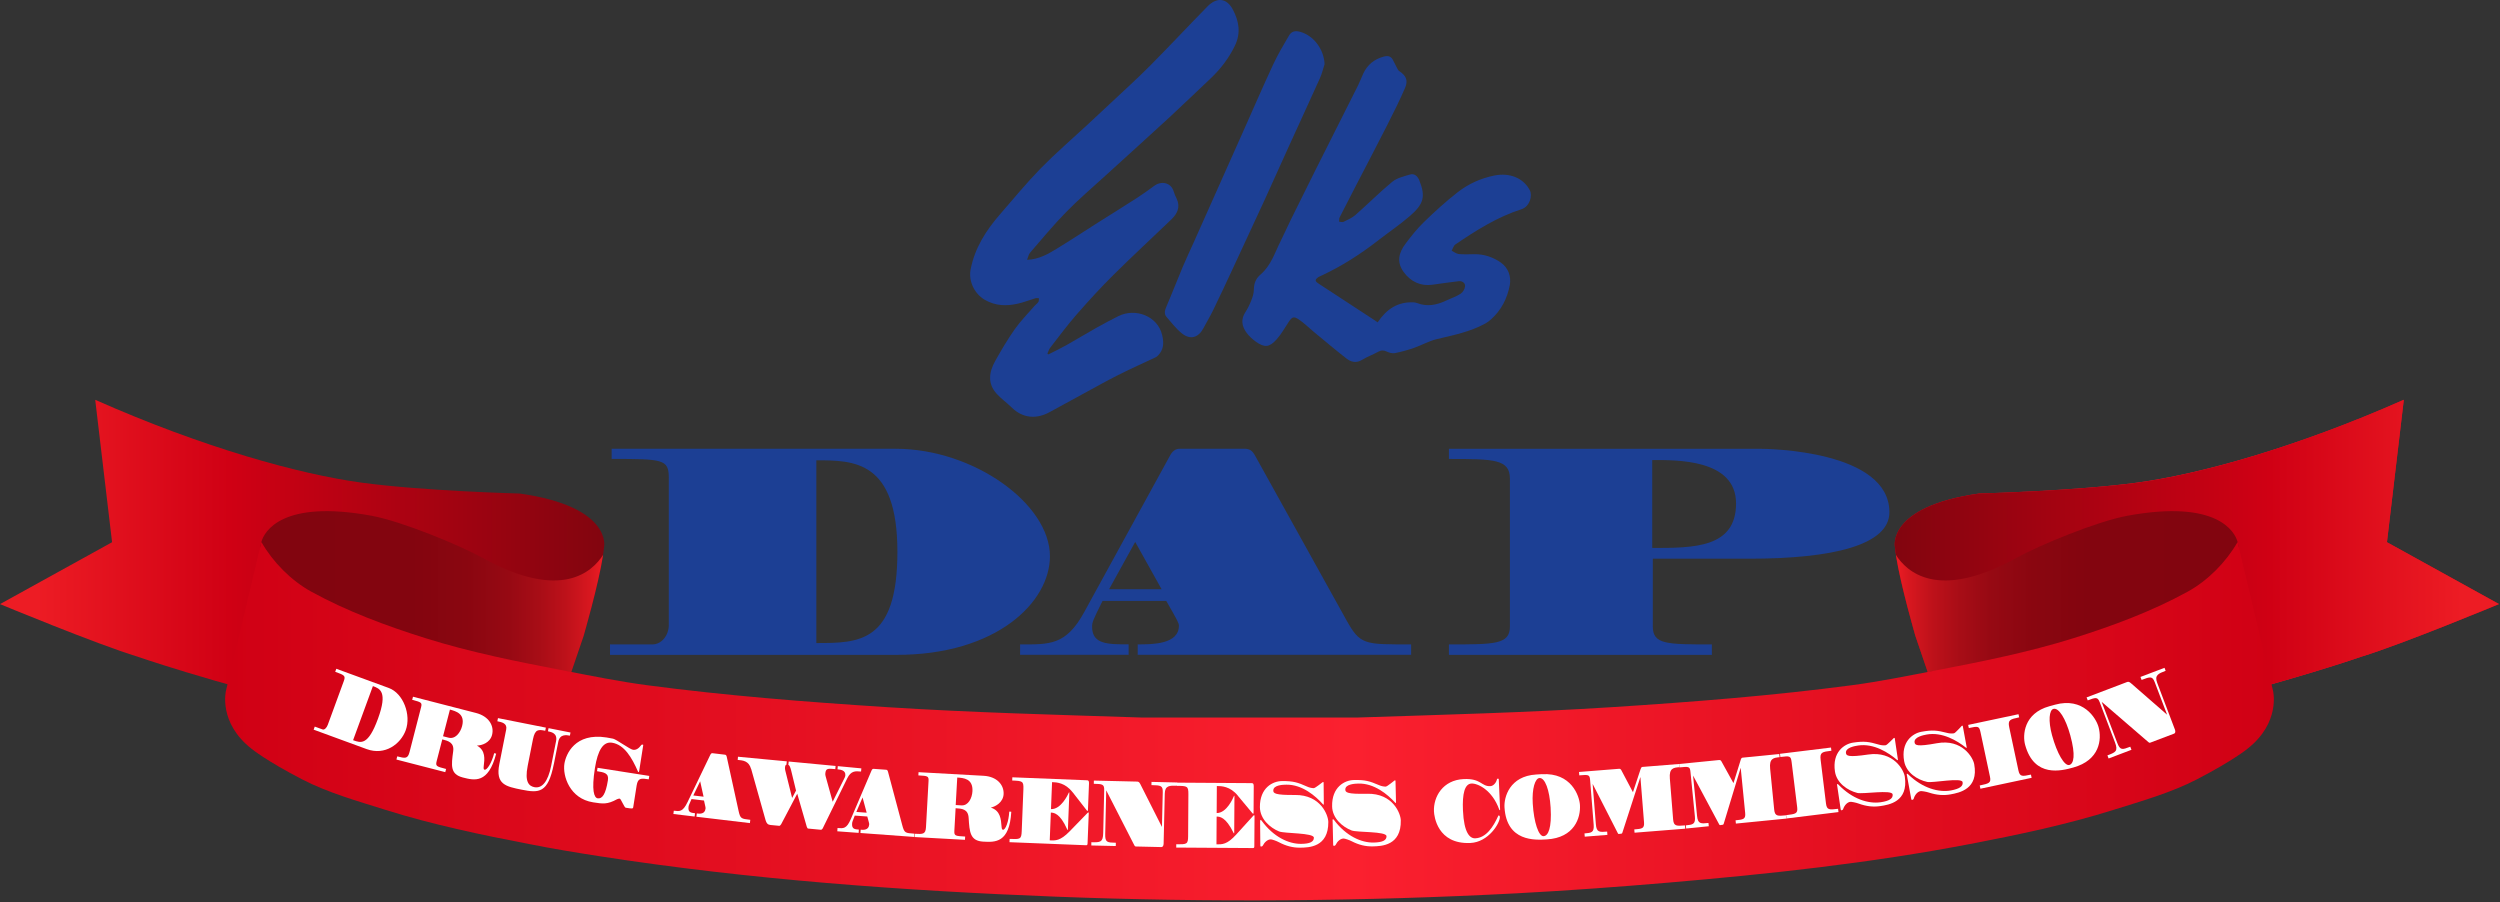 <svg class="hidden h-14 w-auto fill-slate-700 dark:fill-sky-100 lg:block" width="762" height="275" viewBox="0 0 762 275" fill="none" xmlns="http://www.w3.org/2000/svg"><rect x="0" y="0" width="762" height="275" fill="#333333" stroke="none"/><path d="M732.68 121.85L727.54 165.27L761.7 184.12C761.7 184.12 732.11 196.4 719.83 200.12C719.83 200.12 699.16 207.37 661.84 216.69C616.01 228.13 594.99 226.4 594.99 226.4L583.85 193.84C583.85 193.84 578.42 175.27 577.57 166.7C577.57 166.7 575 154.42 603.28 150.42C603.28 150.42 632.71 149.66 651.56 147.09C670.41 144.52 699.55 136.52 732.69 121.85H732.68Z" fill="url(#paint0_linear_0_1)"></path><path d="M732.68 121.85L727.54 165.27L761.7 184.12C761.7 184.12 732.11 196.4 719.83 200.12C719.83 200.12 699.16 207.37 661.84 216.69C616.01 228.13 594.99 226.4 594.99 226.4L583.85 193.84C583.85 193.84 578.42 175.27 577.57 166.7C577.57 166.7 575 154.42 603.28 150.42C603.28 150.42 632.71 149.66 651.56 147.09C670.41 144.52 699.55 136.52 732.69 121.85H732.68Z" fill="url(#paint1_linear_0_1)"></path><path d="M577.86 169.13C579.28 178.33 583.84 193.95 583.84 193.95L587.57 204.87C598.66 203.73 689.41 193.54 682.02 165.19C681.17 161.94 675.57 152.21 648.5 157.19C639.14 158.91 621.72 166.12 614.41 170.14C590.59 183.24 581.14 174.25 577.86 169.12V169.13Z" fill="url(#paint2_linear_0_1)"></path><path d="M185.92 196.42H198.82C201.67 196.42 203.85 193.66 203.85 190.47V145.66C203.85 139.96 202.09 139.88 186.43 139.88V136.78H272.95C296.82 136.78 320.02 153.61 320.02 169.53C320.02 183.6 303.69 199.6 273.37 199.6H185.93V196.42H185.92ZM248.82 196C261.8 196 273.53 196 273.53 168.19C273.53 140.38 260.3 140.3 248.82 140.3V196Z" fill="#1C3F94"></path><path d="M310.92 196.42C319.88 196.42 324.91 196.75 330.44 186.62L356.57 138.96C357.32 137.54 358.24 136.78 359.59 136.78H379.27C380.95 136.78 381.7 137.37 382.54 138.87L410.26 188.79C414.61 196.66 415.79 196.41 430.11 196.41V199.59H346.77V196.41C351.21 196.41 359.33 196.41 359.33 190.71C359.33 189.96 359 189.29 355.48 183.17H336.05C333.12 189.03 332.87 189.7 332.87 191.04C332.87 196.4 337.64 196.4 344.01 196.4V199.58H310.93V196.4L310.92 196.42ZM354.05 179.59L346.01 165.18L338.05 179.59H354.05Z" fill="#1C3F94"></path><path d="M503.77 170.29V190.89C503.77 196.42 507.87 196.42 521.78 196.42V199.6H441.63V196.42C455.62 196.42 460.22 196.42 460.22 190.98V145.92C460.22 139.97 455.45 139.89 441.63 139.89V136.79H536.44C538.95 136.79 575.89 137.29 575.89 156.14C575.89 166.19 558.39 170.29 533.34 170.29H503.77ZM503.6 167.02C516.25 167.02 529.15 167.02 529.15 153.45C529.15 139.88 510.97 140.22 503.6 140.22V167.02Z" fill="#1C3F94"></path><path d="M319.55 108.02C321.36 107.1 323.21 106.23 324.97 105.24C328.04 103.51 331.05 101.68 334.12 99.95C336.34 98.7 338.6 97.5 340.88 96.36C346.07 93.77 352.91 96.31 354.24 102.19C354.8 104.67 354.69 106.59 352.92 108.4C352.75 108.57 352.55 108.74 352.34 108.85C348.49 110.67 344.6 112.41 340.8 114.32C337.12 116.17 333.54 118.2 329.92 120.16C326.61 121.95 323.3 123.74 320.01 125.57C316.04 127.78 311.82 127.6 308.36 124.2C306.9 122.77 305.21 121.56 303.83 120.07C300.93 116.92 301.45 113.42 303.33 110.05C305.18 106.74 307.11 103.45 309.3 100.34C311.06 97.85 313.25 95.64 315.26 93.31C315.65 92.86 316.17 92.51 316.49 92.03C316.69 91.74 316.62 91.28 316.67 90.9C316.31 90.9 315.92 90.81 315.59 90.91C313.81 91.44 312.07 92.14 310.26 92.55C306.79 93.34 303.43 93.26 300.2 91.4C296.96 89.54 295.17 85.63 295.84 82.16C297.08 75.62 300.53 70.24 304.84 65.28C308.91 60.6 312.85 55.79 317.19 51.34C321.6 46.82 326.42 42.68 331.06 38.38C333.6 36.02 336.14 33.67 338.66 31.3C342.59 27.6 346.61 23.98 350.41 20.16C356.35 14.18 362.1 8.02 368 2C370.89 -0.96 373.93 -0.65 375.82 3C377.62 6.47 378.29 10.03 376.38 13.97C374.51 17.81 372.02 21.05 368.94 23.96C364.76 27.9 360.63 31.9 356.41 35.8C349.95 41.76 343.41 47.63 336.91 53.56C332.89 57.23 328.74 60.77 324.95 64.65C321.08 68.6 317.56 72.87 313.95 77.04C313.5 77.56 313.39 78.36 313.05 79.2C316.72 79.03 319.43 77.43 322.08 75.82C326.3 73.25 330.41 70.53 334.58 67.89C338.54 65.38 342.53 62.92 346.47 60.38C348.32 59.19 350.1 57.9 351.88 56.6C353.94 55.11 356.94 55.53 357.77 58.44C357.98 59.17 358.32 59.87 358.65 60.57C359.85 63.11 358.83 65.15 357.01 66.9C351.15 72.54 345.16 78.05 339.4 83.77C335.49 87.64 331.78 91.71 328.16 95.85C325.32 99.1 322.75 102.58 320.1 105.99C319.7 106.5 319.53 107.17 319.25 107.76C319.35 107.86 319.46 107.95 319.56 108.05L319.55 108.02Z" fill="#1C3F94"></path><path d="M419.92 98.24C422.54 94.32 425.92 91.96 430.8 92.15C431.19 92.16 431.59 92.24 431.95 92.38C434.99 93.55 437.86 92.99 440.68 91.66C442.19 90.95 443.81 90.42 445.2 89.53C445.9 89.08 446.5 88.04 446.56 87.23C446.63 86.26 445.71 85.58 444.61 85.71C441.91 86.02 439.22 86.42 436.53 86.79C433.06 87.27 430.01 85.9 427.84 82.92C425.55 79.77 426.41 76.92 428.46 74.21C430.19 71.92 431.98 69.64 434.05 67.65C437.34 64.47 440.73 61.36 444.35 58.55C447.59 56.04 451.32 54.34 455.48 53.5C460.11 52.57 464.32 54.23 466.28 57.97C467.15 59.63 466.3 62.95 463.75 63.77C456.36 66.14 449.91 70.22 443.6 74.51C443.04 74.89 442.84 75.77 442.47 76.42C443.19 76.77 443.89 77.36 444.64 77.43C446.24 77.59 447.86 77.49 449.47 77.48C452.46 77.46 455.21 78.43 457.51 80.07C459.73 81.66 460.67 84.27 460.18 86.91C459.41 90.99 457.56 94.64 454.3 97.49C453.83 97.9 453.3 98.28 452.75 98.59C448.15 101.14 443.03 102.15 437.96 103.36C435.55 103.93 433.33 105.22 430.98 106.04C429.09 106.7 427.13 107.24 425.16 107.63C424.41 107.78 423.47 107.53 422.75 107.18C421.78 106.72 421.02 106.68 420.06 107.22C418.48 108.11 416.72 108.72 415.18 109.67C413.39 110.78 411.78 110.35 410.38 109.26C407.01 106.64 403.75 103.87 400.46 101.16C398.94 99.91 397.55 98.5 395.92 97.4C394.32 96.32 393.83 96.57 392.78 98.14C391.58 99.95 390.52 101.89 389.07 103.49C386.88 105.92 385.4 106 382.77 104.13C381.69 103.36 380.67 102.41 379.9 101.35C378.51 99.42 378.16 97.35 379.57 95.19C380.28 94.1 380.87 92.91 381.34 91.71C381.76 90.61 382.18 89.42 382.18 88.28C382.18 86.39 382.8 84.87 384.22 83.66C387.45 80.9 388.58 76.96 390.38 73.4C391.44 71.3 392.38 69.13 393.42 67.02C395.91 61.96 398.41 56.9 400.94 51.86C405.26 43.25 409.61 34.65 413.93 26.04C414.51 24.88 414.95 23.66 415.49 22.49C416.74 19.78 418.82 18.03 421.81 17.24C423.14 16.89 424.03 17.16 424.62 18.38C424.99 19.16 425.39 19.94 425.8 20.7C425.98 21.03 426.15 21.43 426.44 21.63C428.58 23.04 429.27 24.49 428.24 26.86C426.55 30.74 424.65 34.54 422.73 38.32C419.67 44.35 416.52 50.34 413.41 56.35C411.7 59.65 409.99 62.94 408.32 66.25C408.13 66.62 408.21 67.13 408.16 67.57C408.62 67.59 409.17 67.79 409.52 67.61C410.78 66.99 412.13 66.41 413.16 65.51C416.95 62.18 420.5 58.59 424.39 55.39C425.81 54.23 427.9 53.76 429.75 53.2C431.22 52.76 432.14 53.82 432.61 54.98C434.57 59.89 433.97 62.18 429.76 65.82C426.66 68.5 423.23 70.81 419.99 73.33C414.69 77.45 409.06 81.07 402.93 83.94C402.57 84.11 402.19 84.23 401.87 84.45C400.74 85.25 400.72 85.66 401.9 86.44C407.65 90.23 413.42 93.98 419.19 97.75C419.44 97.91 419.67 98.09 419.93 98.27L419.92 98.24Z" fill="#1C3F94"></path><path d="M403.71 19.62C403.26 21.02 402.93 22.47 402.33 23.8C399.18 30.81 395.94 37.79 392.76 44.79C390.35 50.08 388 55.39 385.58 60.67C382.37 67.65 379.13 74.62 375.89 81.58C373.9 85.85 371.91 90.13 369.85 94.37C368.93 96.28 367.83 98.1 366.84 99.98C365.31 102.89 362.9 103.68 360.33 101.69C358.53 100.29 357.13 98.39 355.61 96.67C354.77 95.72 354.98 94.7 355.47 93.57C357.21 89.52 358.79 85.4 360.5 81.34C361.58 78.77 362.79 76.26 363.92 73.71C367.01 66.78 370.1 59.85 373.19 52.92C375.24 48.32 377.29 43.71 379.35 39.11C382.24 32.62 385.06 26.1 388.06 19.66C389.48 16.62 391.2 13.7 392.91 10.8C393.6 9.63 394.67 9.26 396.23 9.68C400.45 10.81 403.6 15.15 403.73 19.62H403.71Z" fill="#1C3F94"></path><path d="M29.02 121.85L34.16 165.27L0 184.13C0 184.13 29.59 196.41 41.87 200.13C41.87 200.13 62.54 207.38 99.86 216.7C145.69 228.14 166.71 226.41 166.71 226.41L177.85 193.85C177.85 193.85 183.28 175.28 184.13 166.71C184.13 166.71 186.7 154.43 158.42 150.43C158.42 150.43 128.99 149.67 110.14 147.1C91.29 144.53 62.15 136.53 29.01 121.86L29.02 121.85Z" fill="url(#paint3_linear_0_1)"></path><path d="M183.83 169.13C182.41 178.33 177.85 193.95 177.85 193.95L174.12 204.87C163.03 203.73 72.28 193.54 79.67 165.19C80.52 161.94 86.12 152.21 113.19 157.19C122.55 158.91 139.97 166.12 147.28 170.14C171.1 183.24 180.55 174.25 183.83 169.12V169.13Z" fill="url(#paint4_linear_0_1)"></path><path d="M684.97 228.27C684.97 228.27 680.64 231.84 669.59 237.56C661.67 241.65 652.68 244.18 644.22 246.84C629.92 251.34 615.03 254.46 600.32 257.28C570.04 263.09 539.25 266.4 508.55 269.02C493.13 270.34 477.74 271.46 462.28 272.28C415.46 274.75 368.55 275.12 321.7 273.3C275.31 271.49 228.66 268.12 182.76 260.98C175.62 259.87 168.47 258.7 161.38 257.28C146.66 254.46 131.78 251.34 117.48 246.84C109.03 244.18 100.03 241.66 92.11 237.56C81.06 231.85 76.73 228.27 76.73 228.27C66.45 220.27 68.87 210.56 68.87 210.56L79.67 165.2C83.16 171.32 88.74 176.97 94.9 180.35C105.77 186.33 117.82 190.79 129.63 194.5C143.5 198.86 157.83 201.69 172.09 204.43C180.39 206.02 188.75 207.73 197.13 208.84C221.4 212.06 245.93 213.97 270.35 215.54C296.16 217.2 321.99 217.85 347.83 218.7H413.85C439.69 217.85 465.52 217.2 491.33 215.54C515.75 213.97 540.28 212.06 564.55 208.84C572.93 207.73 581.29 206.02 589.59 204.43C603.85 201.69 618.18 198.85 632.05 194.5C643.86 190.79 655.91 186.33 666.79 180.35C672.94 176.97 678.53 171.32 682.02 165.2L692.82 210.56C692.82 210.56 695.25 220.27 684.96 228.27H684.97Z" fill="url(#paint5_linear_0_1)"></path><path d="M95.95 221.47L98.34 222.34C98.87 222.53 99.57 221.86 99.91 220.92L104.77 207.65C105.39 205.96 105.07 205.82 102.17 204.76L102.51 203.84L118.51 209.7C122.92 211.32 125.39 217.87 123.66 222.59C122.13 226.76 117.38 230.38 111.77 228.33L95.6 222.4L95.94 221.46L95.95 221.47ZM107.63 225.61C110.03 226.49 112.2 227.28 115.21 219.05C118.23 210.79 115.79 209.9 113.66 209.12L107.62 225.61H107.63Z" fill="white"></path><path d="M151.23 229.73C148.84 238.98 144.55 237.87 141.08 236.98C137.18 235.97 137.54 233.34 138.13 229C138.5 226.31 136.61 225.83 134.81 225.36L133.1 231.98C132.7 233.54 133.03 233.63 135.97 234.38L135.72 235.35L120.83 231.51L121.08 230.54C123.46 231.15 124.28 231.36 124.82 229.24L128.34 215.59C128.72 214.13 128.4 214.03 125.64 213.31L125.88 212.36L145.11 217.32C149.01 218.33 150.69 221.24 149.98 224C149.35 226.43 146.83 227.22 145.43 227.24V227.29C148.04 228.76 147.71 231.34 147.44 233.53C147.36 234.19 147.4 234.53 147.68 234.6C148.43 234.79 149.86 232.57 150.63 229.56L151.22 229.71L151.23 229.73ZM135.04 224.41L136.75 224.85C138.78 225.37 140.34 223.29 140.85 221.3C141.83 217.52 138.95 216.78 137.14 216.28L135.04 224.41Z" fill="white"></path><path d="M168.8 232.92C167.04 241.8 164.27 241.74 159.04 240.7C154.18 239.73 150.96 239.09 152.2 232.88L154.29 222.34C154.66 220.48 152.98 220.11 151.59 219.84L151.78 218.88L166.38 221.78L166.19 222.74C164.2 222.34 163.08 222.15 162.45 225.31L160.84 233.44C159.86 238.39 161.26 239.61 162.88 239.93C165.15 240.38 167.01 238.36 167.99 233.44L169.49 225.9C169.96 223.52 168.14 223.13 167.01 222.9L167.2 221.94L173.89 223.27L173.7 224.23C172.73 224.04 170.65 223.65 170.17 226.08L168.81 232.92H168.8Z" fill="white"></path><path d="M194.79 235.09C194.76 235.27 194.68 235.37 194.6 235.35C194.54 235.34 194.48 235.28 194.45 235.16C192.57 230.86 190.25 226.96 186.56 226.38C183.9 225.96 182.21 228.56 181.33 234.14C180.26 240.92 181.08 243.16 182.17 243.33C183.54 243.54 184.61 242.14 185.29 237.83C185.63 235.66 184.17 235.41 181.97 235.06L182.13 234.02L197.9 236.5L197.74 237.54C195.47 237.18 194.43 237.05 194.05 239.42L193.01 246.02C192.93 246.54 192.7 246.51 190.7 246.19C190.28 246.12 189.27 243.48 188.9 243.42C188.69 243.39 188.31 243.49 188.07 243.61C185.11 245.23 183.77 245.02 180.78 244.55C173.63 243.43 171.45 236.48 172.03 232.78C172.49 229.89 175.23 223.26 184.86 224.78C185.59 224.9 186.29 225.03 186.87 225.15C187.9 225.39 191.99 228.39 192.92 228.53C193.87 228.68 194.68 228.14 195.43 227.13C195.6 226.92 195.63 226.92 195.96 226.97C196.04 226.98 196.07 227.01 196.05 227.17L194.81 235.07L194.79 235.09Z" fill="white"></path><path d="M205.38 247.1C207.13 247.31 208.1 247.53 209.56 244.49L216.45 230.18C216.65 229.75 216.86 229.54 217.12 229.57L220.97 230.03C221.3 230.07 221.42 230.27 221.53 230.76L225.09 247.03C225.65 249.6 225.89 249.54 228.69 249.88L228.57 250.88L212.26 248.94L212.38 247.94C213.25 248.04 214.84 248.23 215.05 246.45C215.08 246.21 215.04 246 214.58 244L210.78 243.55C209.99 245.32 209.91 245.52 209.86 245.94C209.66 247.62 210.59 247.73 211.84 247.88L211.72 248.88L205.25 248.11L205.37 247.11L205.38 247.1ZM214.45 242.84L213.41 238.14L211.32 242.46L214.45 242.83V242.84Z" fill="white"></path><path d="M228.93 234.37C228.24 231.89 226.44 231.77 224.85 231.62L224.94 230.65L239.81 232.06L239.71 233.08C239.48 233.06 239.31 233.41 239.27 233.89C239.24 234.18 239.27 234.53 239.35 234.83L241.44 243.22L242.63 240.97L241.15 234.87C240.85 233.62 240.53 233.17 240.29 233.14L240.39 232.11L254.69 233.46L254.6 234.43C252.3 234.21 251.71 234.18 251.56 235.73C251.53 236.02 251.56 236.31 251.66 236.64L253.8 244.37L257.47 237C257.57 236.77 257.64 236.57 257.66 236.36C257.81 234.76 256.19 234.58 255.27 234.49L255.36 233.52L262.54 234.2L262.45 235.17C260.69 235 259.39 234.91 258.24 237.24L250.74 252.54C250.58 252.79 250.39 252.93 250.16 252.91L246.36 252.55C246.15 252.53 246.03 252.39 245.9 251.98L243 241.92L238.09 251.24C237.86 251.59 237.68 251.73 237.5 251.71L234.81 251.45C234.04 251.38 233.61 250.94 233.34 249.96L228.95 234.35L228.93 234.37Z" fill="white"></path><path d="M255.3 252.38C257.06 252.51 258.04 252.69 259.36 249.58L265.59 234.98C265.77 234.54 265.97 234.32 266.23 234.34L270.1 234.62C270.43 234.64 270.56 234.84 270.69 235.33L274.98 251.42C275.65 253.96 275.89 253.89 278.7 254.1L278.63 255.1L262.26 253.9L262.33 252.9C263.2 252.96 264.8 253.08 264.93 251.29C264.95 251.05 264.9 250.84 264.35 248.87L260.53 248.59C259.82 250.39 259.75 250.6 259.72 251.02C259.6 252.7 260.53 252.77 261.78 252.86L261.71 253.86L255.21 253.38L255.28 252.38H255.3ZM264.16 247.71L262.91 243.07L261.01 247.48L264.15 247.71H264.16Z" fill="white"></path><path d="M308.24 247.43C307.71 256.97 303.28 256.73 299.7 256.53C295.68 256.31 295.51 253.65 295.24 249.27C295.08 246.56 293.13 246.46 291.27 246.35L290.89 253.18C290.8 254.79 291.15 254.81 294.18 254.98L294.12 255.98L278.76 255.13L278.82 254.13C281.28 254.27 282.12 254.31 282.24 252.13L283.02 238.05C283.1 236.55 282.78 236.5 279.92 236.34L279.97 235.36L299.81 236.46C303.83 236.68 306.05 239.21 305.9 242.06C305.76 244.56 303.44 245.84 302.07 246.13V246.18C304.92 247.11 305.11 249.71 305.27 251.91C305.32 252.57 305.43 252.9 305.71 252.91C306.48 252.95 307.45 250.49 307.62 247.38L308.23 247.41L308.24 247.43ZM291.31 245.38L293.07 245.48C295.16 245.6 296.28 243.25 296.4 241.19C296.62 237.29 293.65 237.12 291.77 236.99L291.3 245.37L291.31 245.38Z" fill="white"></path><path d="M326.93 241.49C324.67 238.57 322.07 238.44 320.67 238.39L320.34 246.62C323.39 246.74 325.48 242.25 325.74 241.68C325.79 241.55 325.83 241.5 325.88 241.5C325.91 241.5 325.94 241.56 325.94 241.69L325.5 252.74C325.5 252.9 325.47 252.98 325.42 252.98C325.39 252.98 325.32 252.9 325.26 252.76C323.05 247.78 321.14 247.71 320.3 247.67L319.96 256.14C321.67 256.21 323.15 256.35 326.03 253.39L331.49 247.77C331.58 247.67 331.66 247.62 331.73 247.62C331.8 247.62 331.86 247.73 331.85 247.94L331.49 257.04C331.47 257.49 331.38 257.64 331.04 257.63L307.69 256.7L307.73 255.7C310.96 255.83 311.32 255.84 311.42 253.34L311.93 240.6C312.03 238.07 311.67 238.03 308.52 237.9L308.56 236.92L331.37 237.83C331.78 237.85 331.95 238.09 331.93 238.78L331.61 246.8C331.6 247.06 331.55 247.19 331.46 247.19C331.41 247.19 331.35 247.13 331.28 247.05L326.95 241.49H326.93Z" fill="white"></path><path d="M332.65 256.71C335.32 256.77 336.2 256.79 336.26 253.89L336.56 240.82C336.6 239 335.98 238.96 333.39 238.9L333.41 237.92L346.61 238.23C347.04 238.23 347.28 238.46 347.55 238.96L354.16 252.05L354.41 241.47C354.46 239.41 353.8 239.37 350.96 239.3L350.98 238.32L358.81 238.5L358.79 239.48C356.43 239.43 355.08 239.42 355.02 241.9L354.67 257.18C354.66 257.79 354.37 258.2 354 258.19L346.17 258.01C346 258.01 345.88 257.92 345.75 257.66L337.18 240.9L336.87 254.23C336.81 256.79 337.47 256.81 340.11 256.87L340.09 257.87L332.63 257.7L332.65 256.7V256.71Z" fill="white"></path><path d="M377.26 242.47C374.9 239.63 372.3 239.59 370.89 239.58L370.84 247.82C373.89 247.84 375.83 243.29 376.07 242.71C376.12 242.58 376.15 242.53 376.2 242.53C376.23 242.53 376.27 242.58 376.26 242.72L376.19 253.78C376.19 253.94 376.17 254.02 376.12 254.02C376.09 254.02 376.02 253.94 375.96 253.81C373.58 248.91 371.67 248.9 370.83 248.89L370.78 257.36C372.5 257.37 373.98 257.46 376.75 254.42L382.02 248.62C382.1 248.52 382.19 248.46 382.25 248.46C382.32 248.46 382.38 248.57 382.38 248.78L382.32 257.89C382.32 258.34 382.23 258.5 381.89 258.49L358.52 258.34V257.34C361.76 257.36 362.12 257.36 362.14 254.86L362.22 242.11C362.24 239.58 361.87 239.55 358.72 239.53V238.55L381.55 238.7C381.96 238.7 382.14 238.94 382.14 239.63L382.09 247.66C382.09 247.92 382.04 248.06 381.96 248.05C381.91 248.05 381.85 248 381.78 247.92L377.26 242.5V242.47Z" fill="white"></path><path d="M384.1 250.38C384.1 250.06 384.14 249.9 384.24 249.9C384.32 249.9 384.42 249.98 384.54 250.14C388.15 255.1 392.77 257.24 396.56 257.21C399.22 257.19 400.48 256.59 400.47 255.33C400.46 253.8 391.48 254.09 389.85 253.42C387.07 252.28 384.06 249.62 384.02 246.03C383.97 240.09 387.95 238.1 390.71 238.07C394.17 238.04 395.51 238.45 398.45 239.77C399.06 240.06 399.86 240.23 400.43 240.23C400.91 240.23 403.12 238.38 403.18 238.38H403.36C403.36 238.38 403.44 238.4 403.44 238.51L403.5 244.98C403.5 245.16 403.47 245.27 403.4 245.27C403.35 245.27 403.28 245.22 403.2 245.11C400.98 242.62 396.96 239.12 392.11 239.17C391.22 239.17 388.09 239.23 388.1 240.95C388.1 241.77 388.54 242.37 394.73 242.31C402.61 242.24 404.85 248.53 404.87 250.53C404.94 258.29 398.86 258.35 396.22 258.37C394.03 258.39 391.99 257.85 389.87 256.74C389.06 256.3 387.7 255.84 387.35 255.84C386.38 255.84 385.43 256.68 384.89 257.76C384.79 257.94 384.62 258.03 384.38 258.03C384.23 258.03 384.15 257.93 384.15 257.72L384.08 250.38H384.1Z" fill="white"></path><path d="M406.16 250.17C406.16 249.85 406.2 249.69 406.3 249.69C406.38 249.69 406.48 249.77 406.6 249.92C410.28 254.82 414.93 256.9 418.73 256.81C421.39 256.75 422.64 256.14 422.61 254.87C422.57 253.34 413.61 253.77 411.96 253.12C409.16 252.03 406.11 249.4 406.03 245.81C405.89 239.87 409.85 237.82 412.61 237.75C416.07 237.67 417.42 238.06 420.37 239.33C420.99 239.61 421.78 239.77 422.36 239.76C422.84 239.75 425.02 237.87 425.09 237.87H425.27C425.27 237.87 425.35 237.89 425.35 238L425.5 244.47C425.5 244.65 425.47 244.76 425.41 244.76C425.36 244.76 425.29 244.71 425.21 244.61C422.96 242.15 418.88 238.71 414.03 238.83C413.14 238.85 410.01 238.95 410.05 240.67C410.07 241.49 410.51 242.09 416.7 241.94C424.58 241.75 426.91 248.01 426.96 250.01C427.14 257.77 421.06 257.92 418.42 257.98C416.23 258.03 414.18 257.53 412.05 256.44C411.23 256.01 409.87 255.57 409.52 255.58C408.55 255.6 407.61 256.44 407.09 257.54C406.997 257.72 406.83 257.813 406.59 257.82C406.44 257.82 406.36 257.72 406.35 257.51L406.18 250.17H406.16Z" fill="white"></path><path d="M457.24 246.71C457.24 246.84 457.19 246.95 457.12 246.95C457.07 246.95 457 246.88 456.96 246.75C454.83 240.77 450.4 238.74 448.52 238.82C446.43 238.91 445.68 241.9 445.91 247.04C446.21 253.82 447.99 255.59 449.65 255.52C453.01 255.37 455.16 251.98 456.59 248.83C456.68 248.61 456.76 248.53 456.84 248.53C456.96 248.53 457.15 248.78 457.16 248.99C457.24 250.84 453.72 256.7 448.16 256.94C438.08 257.38 437.13 248.73 437.07 247.31C436.88 242.91 439.72 237.74 446.18 237.46C451.5 237.23 451.48 239.74 454.25 239.62C455.16 239.58 455.97 238.65 456.23 237.69C456.31 237.34 456.4 237.34 456.64 237.33C456.76 237.33 456.83 237.43 456.83 237.61L457.23 246.73L457.24 246.71Z" fill="white"></path><path d="M469.98 235.98C478.89 235.44 481.4 242.54 481.57 245.38C481.81 249.25 479.88 255.35 471.47 255.85C467.9 256.07 459.2 256.59 458.57 246.07C458.38 243.01 460.11 236.56 468.22 236.07L469.98 235.96V235.98ZM470.5 254.86C471.9 254.78 473.01 252.36 472.63 246.14C472.3 240.74 470.92 237.04 469.24 237.14C467.92 237.22 466.91 240.32 467.18 244.91C467.53 250.71 468.98 254.96 470.5 254.87V254.86Z" fill="white"></path><path d="M482.93 254.03C485.04 253.86 485.94 253.79 485.75 251.37L484.67 237.81C484.53 236.07 484.2 236.1 481.36 236.33L481.28 235.3L493.44 234.33C493.75 234.3 493.96 234.39 494.15 234.7L497.72 241.46L500.05 234.44C500.18 234.03 500.34 233.78 500.59 233.76L511.84 232.86L511.92 233.83C510.11 233.97 508.71 234.11 508.97 237.3L509.97 249.75C510.14 251.86 510.98 251.79 513.59 251.58L513.67 252.58L498.21 253.81L498.13 252.81C500.47 252.62 501.25 252.56 501.1 250.64L500 236.9H499.97L494.49 253.82C494.38 254.12 494.28 254.13 493.41 254.2C493.26 254.21 493.21 254.14 493.11 253.96L485.47 238.99H485.44L486.42 251.23C486.62 253.73 487.51 253.66 489.86 253.47L489.94 254.47L483.03 255.02L482.95 254.02L482.93 254.03Z" fill="white"></path><path d="M513.84 251.57C515.94 251.36 516.84 251.27 516.6 248.85L515.26 235.32C515.09 233.59 514.76 233.62 511.92 233.9L511.82 232.87L523.95 231.66C524.26 231.63 524.47 231.71 524.66 232.01L528.36 238.7L530.56 231.63C530.68 231.22 530.84 230.97 531.09 230.94L542.32 229.82L542.42 230.79C540.61 230.97 539.22 231.13 539.54 234.31L540.77 246.74C540.98 248.84 541.82 248.76 544.43 248.5L544.53 249.5L529.1 251.03L529 250.03C531.33 249.8 532.12 249.72 531.93 247.8L530.57 234.08H530.54L525.38 251.1C525.28 251.4 525.18 251.41 524.31 251.5C524.16 251.51 524.1 251.44 524 251.27L516.08 236.45H516.05L517.26 248.67C517.51 251.17 518.39 251.08 520.74 250.84L520.84 251.84L513.94 252.53L513.84 251.53V251.57Z" fill="white"></path><path d="M544.42 248.46C547.32 248.1 548.02 248.02 547.78 246.05L546.09 232.3C545.85 230.36 545.52 230.38 542.66 230.73L542.54 229.76L558.09 227.85L558.21 228.82C555.38 229.17 554.64 229.28 554.93 231.62L556.56 244.9C556.81 246.94 557.58 246.85 560.25 246.52L560.37 247.52L544.54 249.47L544.42 248.47V248.46Z" fill="white"></path><path d="M559.95 239.46C559.9 239.15 559.93 238.98 560.03 238.97C560.11 238.96 560.22 239.02 560.36 239.16C564.62 243.58 569.49 245.07 573.25 244.52C575.88 244.13 577.05 243.37 576.87 242.12C576.65 240.6 567.8 242.12 566.08 241.68C563.17 240.94 559.82 238.71 559.29 235.15C558.42 229.27 562.1 226.75 564.83 226.35C568.26 225.84 569.64 226.07 572.73 226.97C573.38 227.17 574.19 227.23 574.76 227.15C575.23 227.08 577.17 224.95 577.24 224.94L577.42 224.91C577.42 224.91 577.51 224.92 577.52 225.03L578.47 231.43C578.5 231.61 578.47 231.72 578.41 231.73C578.36 231.73 578.29 231.69 578.19 231.6C575.65 229.44 571.18 226.52 566.38 227.23C565.5 227.36 562.4 227.84 562.65 229.54C562.77 230.35 563.28 230.89 569.41 229.98C577.21 228.83 580.29 234.75 580.59 236.74C581.72 244.42 575.7 245.31 573.09 245.7C570.92 246.02 568.83 245.77 566.57 244.95C565.7 244.62 564.3 244.35 563.95 244.4C562.99 244.54 562.16 245.49 561.78 246.64C561.707 246.827 561.55 246.94 561.31 246.98C561.16 247 561.07 246.91 561.04 246.7L559.97 239.44L559.95 239.46Z" fill="white"></path><path d="M581.21 236.32C581.15 236.01 581.17 235.84 581.27 235.83C581.35 235.82 581.46 235.87 581.6 236.01C586.01 240.28 590.93 241.6 594.67 240.92C597.28 240.44 598.43 239.64 598.2 238.39C597.92 236.88 589.13 238.71 587.4 238.33C584.46 237.69 581.04 235.58 580.39 232.04C579.32 226.2 582.91 223.55 585.62 223.05C589.03 222.43 590.42 222.6 593.54 223.4C594.19 223.58 595.01 223.61 595.57 223.51C596.04 223.42 597.9 221.23 597.97 221.22L598.15 221.19C598.15 221.19 598.24 221.2 598.26 221.31L599.43 227.67C599.46 227.85 599.45 227.96 599.39 227.97C599.34 227.97 599.27 227.94 599.17 227.85C596.56 225.78 591.99 223.02 587.22 223.89C586.34 224.05 583.26 224.64 583.57 226.33C583.72 227.13 584.25 227.66 590.34 226.54C598.1 225.12 601.38 230.93 601.74 232.91C603.14 240.54 597.15 241.64 594.55 242.12C592.39 242.52 590.29 242.34 588.01 241.6C587.13 241.3 585.72 241.08 585.38 241.14C584.42 241.32 583.63 242.29 583.29 243.46C583.223 243.653 583.07 243.77 582.83 243.81C582.68 243.84 582.58 243.75 582.55 243.54L581.23 236.32H581.21Z" fill="white"></path><path d="M603.4 239.42C606.26 238.81 606.95 238.66 606.54 236.73L603.66 223.18C603.25 221.27 602.93 221.31 600.1 221.91L599.9 220.95L615.24 217.69L615.44 218.65C612.65 219.24 611.93 219.42 612.42 221.72L615.21 234.81C615.64 236.82 616.4 236.66 619.03 236.1L619.24 237.08L603.63 240.4L603.42 239.42H603.4Z" fill="white"></path><path d="M626.36 214.79C634.97 212.43 638.89 218.86 639.64 221.61C640.67 225.35 640.03 231.72 631.9 233.95C628.45 234.9 620.04 237.2 617.26 227.04C616.45 224.09 616.81 217.42 624.66 215.26L626.36 214.79ZM630.74 233.16C632.09 232.79 632.68 230.19 631.04 224.18C629.61 218.96 627.5 215.62 625.88 216.07C624.61 216.42 624.25 219.67 625.46 224.1C626.99 229.7 629.28 233.57 630.75 233.16H630.74Z" fill="white"></path><path d="M642.35 230.24C644.85 229.29 645.67 228.98 644.64 226.27L640 214.06C639.35 212.36 638.76 212.56 636.34 213.48L635.99 212.57L648.33 207.88C648.73 207.73 649.04 207.84 649.48 208.21L660.53 217.84L656.77 207.95C656.04 206.03 655.41 206.24 652.76 207.24L652.41 206.33L659.74 203.55L660.09 204.46C657.88 205.3 656.63 205.8 657.51 208.12L662.93 222.41C663.14 222.98 663.03 223.47 662.69 223.6L655.36 226.38C655.21 226.44 655.05 226.41 654.84 226.21L640.59 213.92L645.32 226.38C646.23 228.77 646.85 228.54 649.31 227.6L649.67 228.54L642.7 231.19L642.34 230.25L642.35 230.24Z" fill="white"></path><defs><linearGradient id="paint0_linear_0_1" x1="761.69" y1="174.18" x2="577.49" y2="174.18" gradientUnits="userSpaceOnUse"><stop stop-color="#D00014"></stop><stop offset="0.55" stop-color="#FB202F"></stop><stop offset="1" stop-color="#D00014"></stop></linearGradient><linearGradient id="paint1_linear_0_1" x1="577.49" y1="174.18" x2="761.69" y2="174.18" gradientUnits="userSpaceOnUse"><stop stop-color="#82050F"></stop><stop offset="0.62" stop-color="#D00014"></stop><stop offset="0.94" stop-color="#ED1C24"></stop></linearGradient><linearGradient id="paint2_linear_0_1" x1="682.45" y1="180.34" x2="577.85" y2="180.34" gradientUnits="userSpaceOnUse"><stop stop-color="#82050F"></stop><stop offset="0.44" stop-color="#83050F"></stop><stop offset="0.6" stop-color="#8A0610"></stop><stop offset="0.72" stop-color="#960913"></stop><stop offset="0.81" stop-color="#A70D16"></stop><stop offset="0.89" stop-color="#BD111A"></stop><stop offset="0.96" stop-color="#D7171F"></stop><stop offset="1" stop-color="#ED1C24"></stop></linearGradient><linearGradient id="paint3_linear_0_1" x1="184.2" y1="174.18" x2="0" y2="174.18" gradientUnits="userSpaceOnUse"><stop stop-color="#82050F"></stop><stop offset="0.62" stop-color="#D00014"></stop><stop offset="0.94" stop-color="#ED1C24"></stop></linearGradient><linearGradient id="paint4_linear_0_1" x1="79.24" y1="5.22058e-05" x2="183.83" y2="5.22058e-05" gradientUnits="userSpaceOnUse"><stop stop-color="#82050F"></stop><stop offset="0.44" stop-color="#83050F"></stop><stop offset="0.6" stop-color="#8A0610"></stop><stop offset="0.72" stop-color="#960913"></stop><stop offset="0.81" stop-color="#A70D16"></stop><stop offset="0.89" stop-color="#BD111A"></stop><stop offset="0.96" stop-color="#D7171F"></stop><stop offset="1" stop-color="#ED1C24"></stop></linearGradient><linearGradient id="paint5_linear_0_1" x1="68.62" y1="219.81" x2="693.08" y2="219.81" gradientUnits="userSpaceOnUse"><stop stop-color="#D00014"></stop><stop offset="0.55" stop-color="#FB202F"></stop><stop offset="1" stop-color="#D00014"></stop></linearGradient></defs></svg>